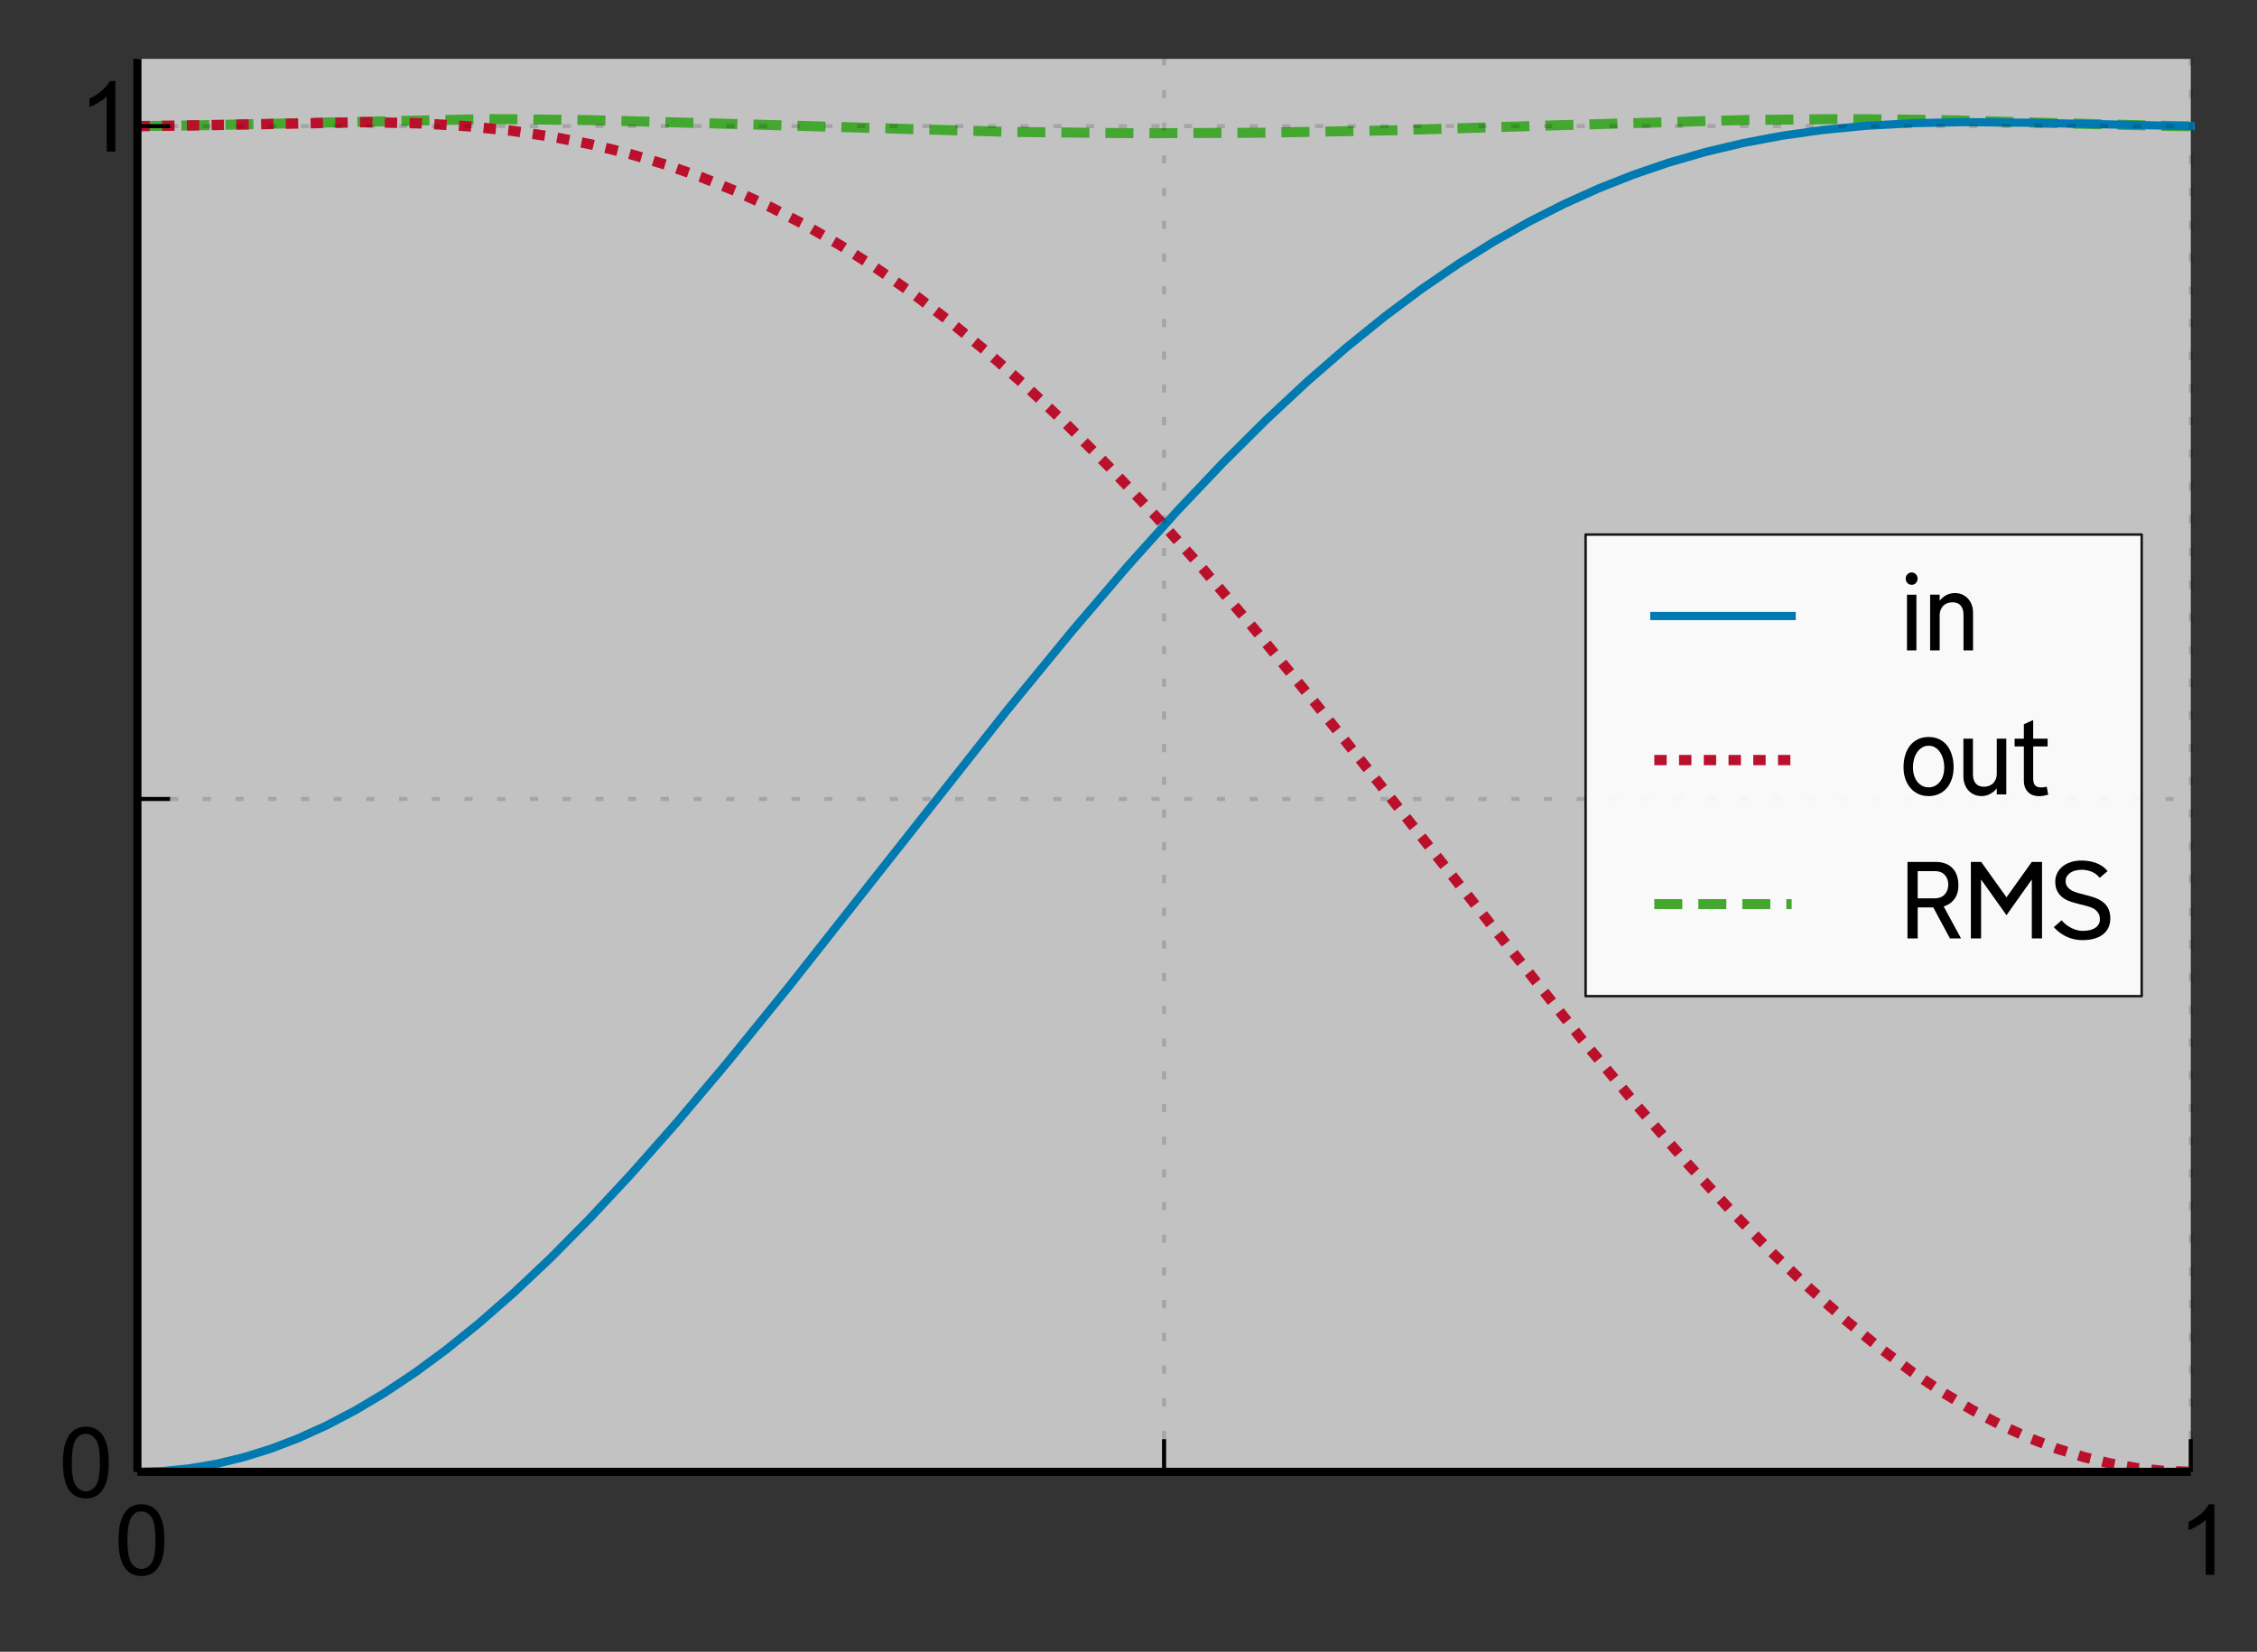 <?xml version="1.0" encoding="utf-8" standalone="no"?>
<!DOCTYPE svg PUBLIC "-//W3C//DTD SVG 1.1//EN"
  "http://www.w3.org/Graphics/SVG/1.1/DTD/svg11.dtd">
<!-- Created with matplotlib (http://matplotlib.org/) -->
<svg height="202pt" version="1.1" viewBox="0 0 276 202" width="276pt" xmlns="http://www.w3.org/2000/svg" xmlns:xlink="http://www.w3.org/1999/xlink">
 <rect x="0" y="0" width="276" height="202" fill="#333333" stroke="none"/>
 <defs>
  <style type="text/css">
*{stroke-linecap:butt;stroke-linejoin:round;}
  </style>
 </defs>
 <g id="figure_1">
  <g id="patch_1">
   <path d="
M0 202.174
L276.682 202.174
L276.682 0
L0 0
z
" style="fill:none;"/>
  </g>
  <g id="axes_1">
   <g id="patch_2">
    <path d="
M16.801 180
L267.901 180
L267.901 7.2
L16.801 7.2
z
" style="fill:#ffffff;opacity:0.7;"/>
   </g>
   <g id="line2d_1">
    <path clip-path="url(#p20a3d911c4)" d="
M16.801 15.429
L24.844 15.316
L59.782 14.556
L71.595 14.679
L86.676 15.075
L123.625 16.133
L139.209 16.297
L154.29 16.232
L170.125 15.938
L190.987 15.304
L213.357 14.674
L225.674 14.556
L236.984 14.667
L250.809 15.045
L265.89 15.42
L267.901 15.429
L267.901 15.429" style="fill:none;stroke:#44a730;stroke-dasharray:3.425,1.957;stroke-dashoffset:0.0;stroke-width:1.223;"/>
   </g>
   <g id="line2d_2">
    <path clip-path="url(#p20a3d911c4)" d="
M16.801 15.429
L24.844 15.317
L44.952 14.939
L51.487 15.091
L57.268 15.444
L62.547 15.988
L67.574 16.733
L72.349 17.67
L76.874 18.783
L81.398 20.13
L85.671 21.63
L89.944 23.36
L94.217 25.327
L98.49 27.538
L102.763 29.998
L107.036 32.707
L111.56 35.849
L116.084 39.27
L120.609 42.964
L125.384 47.154
L130.411 51.873
L135.69 57.152
L141.22 63.011
L147.001 69.461
L153.536 77.101
L160.825 85.972
L170.376 97.977
L193.249 126.882
L200.287 135.336
L206.32 142.249
L211.849 148.245
L216.876 153.364
L221.401 157.668
L225.674 161.441
L229.695 164.715
L233.717 167.702
L237.487 170.23
L241.257 172.483
L244.776 174.33
L248.295 175.922
L251.563 177.169
L254.83 178.191
L258.098 178.985
L261.365 179.55
L264.633 179.888
L267.901 180
L267.901 180" style="fill:none;stroke:#bb102b;stroke-dasharray:1.513,1.513;stroke-dashoffset:0.0;stroke-width:1.261;"/>
   </g>
   <g id="line2d_3">
    <path clip-path="url(#p20a3d911c4)" d="
M16.801 180
L20.068 179.888
L23.336 179.55
L26.603 178.985
L29.871 178.191
L33.139 177.169
L36.406 175.922
L39.925 174.33
L43.444 172.483
L46.963 170.389
L50.733 167.879
L54.503 165.104
L58.525 161.865
L62.798 158.127
L67.322 153.857
L72.098 149.034
L77.125 143.642
L82.655 137.388
L88.939 129.943
L96.479 120.652
L107.538 106.632
L123.122 86.907
L131.165 77.101
L137.952 69.175
L143.984 62.465
L149.514 56.635
L154.793 51.388
L159.82 46.699
L164.595 42.541
L169.371 38.68
L173.895 35.306
L178.42 32.211
L182.693 29.546
L186.965 27.13
L191.238 24.962
L195.511 23.037
L199.784 21.349
L204.057 19.889
L208.582 18.582
L213.106 17.506
L217.882 16.605
L222.909 15.896
L228.187 15.384
L233.968 15.061
L240.252 14.936
L248.044 15.01
L267.901 15.429
L267.901 15.429" style="fill:none;stroke:#007ab0;stroke-linecap:square;"/>
   </g>
   <g id="matplotlib.axis_1">
    <g id="xtick_1">
     <g id="line2d_4">
      <path clip-path="url(#p20a3d911c4)" d="
M16.801 180
L16.801 7.2" style="fill:none;opacity:0.15;stroke:#000000;stroke-dasharray:1,3;stroke-dashoffset:0.0;stroke-width:0.5;"/>
     </g>
     <g id="line2d_5">
      <defs>
       <path d="
M0 0
L0 -4" id="m93b0483c22" style="stroke:#000000;stroke-width:0.5;"/>
      </defs>
      <g>
       <use style="stroke:#000000;stroke-width:0.5;" x="16.801" xlink:href="#m93b0483c22" y="180.0"/>
      </g>
     </g>
     <g id="text_1">
      <!-- 0 -->
      <defs>
       <path d="
M4.156 35.297
Q4.156 48 6.766 55.734
Q9.375 63.484 14.516 67.672
Q19.672 71.875 27.484 71.875
Q33.25 71.875 37.594 69.547
Q41.938 67.234 44.766 62.859
Q47.609 58.5 49.219 52.219
Q50.828 45.953 50.828 35.297
Q50.828 22.703 48.234 14.969
Q45.656 7.234 40.5 3
Q35.359 -1.219 27.484 -1.219
Q17.141 -1.219 11.234 6.203
Q4.156 15.141 4.156 35.297
M13.188 35.297
Q13.188 17.672 17.312 11.828
Q21.438 6 27.484 6
Q33.547 6 37.672 11.859
Q41.797 17.719 41.797 35.297
Q41.797 52.984 37.672 58.781
Q33.547 64.594 27.391 64.594
Q21.344 64.594 17.719 59.469
Q13.188 52.938 13.188 35.297" id="ArialMT-30"/>
      </defs>
      <g transform="translate(14 192.589)scale(0.12 -0.12)">
       <use xlink:href="#ArialMT-30"/>
      </g>
     </g>
    </g>
    <g id="xtick_2">
     <g id="line2d_6">
      <path clip-path="url(#p20a3d911c4)" d="
M142.351 180
L142.351 7.2" style="fill:none;opacity:0.15;stroke:#000000;stroke-dasharray:1,3;stroke-dashoffset:0.0;stroke-width:0.5;"/>
     </g>
     <g id="line2d_7">
      <g>
       <use style="stroke:#000000;stroke-width:0.5;" x="142.351" xlink:href="#m93b0483c22" y="180.0"/>
      </g>
     </g>
    </g>
    <g id="xtick_3">
     <g id="line2d_8">
      <path clip-path="url(#p20a3d911c4)" d="
M267.901 180
L267.901 7.2" style="fill:none;opacity:0.15;stroke:#000000;stroke-dasharray:1,3;stroke-dashoffset:0.0;stroke-width:0.5;"/>
     </g>
     <g id="line2d_9">
      <g>
       <use style="stroke:#000000;stroke-width:0.5;" x="267.901" xlink:href="#m93b0483c22" y="180.0"/>
      </g>
     </g>
     <g id="text_2">
      <!-- 1 -->
      <defs>
       <path d="
M37.25 0
L28.469 0
L28.469 56
Q25.297 52.984 20.141 49.953
Q14.984 46.922 10.891 45.406
L10.891 53.906
Q18.266 57.375 23.781 62.297
Q29.297 67.234 31.594 71.875
L37.25 71.875
z
" id="ArialMT-31"/>
      </defs>
      <g transform="translate(266.319 192.589)scale(0.12 -0.12)">
       <use xlink:href="#ArialMT-31"/>
      </g>
     </g>
    </g>
   </g>
   <g id="matplotlib.axis_2">
    <g id="ytick_1">
     <g id="line2d_10">
      <path clip-path="url(#p20a3d911c4)" d="
M16.801 180
L267.901 180" style="fill:none;opacity:0.15;stroke:#000000;stroke-dasharray:1,3;stroke-dashoffset:0.0;stroke-width:0.5;"/>
     </g>
     <g id="line2d_11">
      <defs>
       <path d="
M0 0
L4 0" id="m728421d6d4" style="stroke:#000000;stroke-width:0.5;"/>
      </defs>
      <g>
       <use style="stroke:#000000;stroke-width:0.5;" x="16.801" xlink:href="#m728421d6d4" y="180.0"/>
      </g>
     </g>
     <g id="text_3">
      <!-- 0 -->
      <g transform="translate(7.2 183.102)scale(0.12 -0.12)">
       <use xlink:href="#ArialMT-30"/>
      </g>
     </g>
    </g>
    <g id="ytick_2">
     <g id="line2d_12">
      <path clip-path="url(#p20a3d911c4)" d="
M16.801 97.714
L267.901 97.714" style="fill:none;opacity:0.15;stroke:#000000;stroke-dasharray:1,3;stroke-dashoffset:0.0;stroke-width:0.5;"/>
     </g>
     <g id="line2d_13">
      <g>
       <use style="stroke:#000000;stroke-width:0.5;" x="16.801" xlink:href="#m728421d6d4" y="97.714"/>
      </g>
     </g>
    </g>
    <g id="ytick_3">
     <g id="line2d_14">
      <path clip-path="url(#p20a3d911c4)" d="
M16.801 15.429
L267.901 15.429" style="fill:none;opacity:0.15;stroke:#000000;stroke-dasharray:1,3;stroke-dashoffset:0.0;stroke-width:0.5;"/>
     </g>
     <g id="line2d_15">
      <g>
       <use style="stroke:#000000;stroke-width:0.5;" x="16.801" xlink:href="#m728421d6d4" y="15.429"/>
      </g>
     </g>
     <g id="text_4">
      <!-- 1 -->
      <g transform="translate(9.637 18.531)scale(0.12 -0.12)">
       <use xlink:href="#ArialMT-31"/>
      </g>
     </g>
    </g>
   </g>
   <g id="patch_3">
    <path d="
M16.801 180
L267.901 180" style="fill:none;stroke:#000000;"/>
   </g>
   <g id="patch_4">
    <path d="
M16.801 180
L16.801 7.2" style="fill:none;stroke:#000000;"/>
   </g>
   <g id="legend_1">
    <g id="patch_5">
     <path d="
M193.898 121.823
L261.901 121.823
L261.901 65.377
L193.898 65.377
L193.898 121.823
z
" style="fill:#ffffff;opacity:0.9;stroke:#000000;stroke-width:0.3;"/>
    </g>
    <g id="line2d_16">
     <path d="
M202.298 75.337
L219.098 75.337" style="fill:none;stroke:#007ab0;stroke-linecap:square;"/>
    </g>
    <g id="line2d_17"/>
    <g id="text_5">
     <!-- in -->
     <defs>
      <path d="
M50.203 0
L40.5 0
L40.5 36.203
Q40.5 42.406 37.594 45.703
Q34.703 49 29.297 49
Q27 49 24.641 48.297
Q22.297 47.594 20.438 45.938
Q18.594 44.297 17.391 41.688
Q16.203 39.094 16.203 35.297
L16.203 0
L6.5 0
L6.5 56.797
L16.203 56.797
L16.203 50.594
Q19.406 54.594 23.344 56.5
Q27.297 58.406 31.703 58.406
Q35.797 58.406 39.188 56.906
Q42.594 55.406 45.047 52.75
Q47.5 50.094 48.844 46.438
Q50.203 42.797 50.203 38.5
z
" id="TransportNew-Light-6e"/>
      <path d="
M18.297 73.094
Q18.297 70.5 16.547 68.641
Q14.797 66.797 12.297 66.797
Q9.703 66.797 7.953 68.641
Q6.203 70.5 6.203 73.094
Q6.203 75.703 7.953 77.547
Q9.703 79.406 12.297 79.406
Q14.797 79.406 16.547 77.547
Q18.297 75.703 18.297 73.094
M17.094 0
L7.5 0
L7.5 56.703
L17.094 56.703
z
" id="TransportNew-Light-69"/>
     </defs>
     <g transform="translate(232.298 79.537)scale(0.12 -0.12)">
      <use xlink:href="#TransportNew-Light-69"/>
      <use x="24.6" xlink:href="#TransportNew-Light-6e"/>
     </g>
    </g>
    <g id="line2d_18">
     <path d="
M202.298 92.952
L219.098 92.952" style="fill:none;stroke:#bb102b;stroke-dasharray:1.513,1.513;stroke-dashoffset:0.0;stroke-width:1.261;"/>
    </g>
    <g id="line2d_19"/>
    <g id="text_6">
     <!-- out -->
     <defs>
      <path d="
M55 27.703
Q55 21.203 53.203 15.797
Q51.406 10.406 48.094 6.5
Q44.797 2.594 40.094 0.438
Q35.406 -1.703 29.594 -1.703
Q23.797 -1.703 19.094 0.438
Q14.406 2.594 11.047 6.5
Q7.703 10.406 5.844 15.75
Q4 21.094 4 27.594
Q4 34.406 5.703 40.047
Q7.406 45.703 10.656 49.797
Q13.906 53.906 18.656 56.203
Q23.406 58.5 29.594 58.5
Q35.703 58.5 40.453 56.203
Q45.203 53.906 48.391 49.797
Q51.594 45.703 53.297 40.047
Q55 34.406 55 27.703
M45.5 27.594
Q45.5 31.703 44.453 35.641
Q43.406 39.594 41.406 42.688
Q39.406 45.797 36.453 47.688
Q33.5 49.594 29.594 49.594
Q25.703 49.594 22.703 47.688
Q19.703 45.797 17.641 42.688
Q15.594 39.594 14.594 35.641
Q13.594 31.703 13.594 27.594
Q13.594 23.406 14.641 19.703
Q15.703 16 17.75 13.25
Q19.797 10.5 22.797 8.844
Q25.797 7.203 29.594 7.203
Q33.406 7.203 36.344 8.844
Q39.297 10.5 41.344 13.25
Q43.406 16 44.453 19.703
Q45.5 23.406 45.5 27.594" id="TransportNew-Light-6f"/>
      <path d="
M49.703 0
L40 0
L40 6.094
Q36.797 2.297 32.844 0.297
Q28.906 -1.703 24.5 -1.703
Q20.406 -1.703 17 -0.203
Q13.594 1.297 11.141 4
Q8.703 6.703 7.344 10.344
Q6 14 6 18.297
L6 56.797
L15.703 56.797
L15.703 20.594
Q15.703 14.406 18.594 11.094
Q21.5 7.797 26.906 7.797
Q29.094 7.797 31.438 8.5
Q33.797 9.203 35.688 10.844
Q37.594 12.5 38.797 15.094
Q40 17.703 40 21.5
L40 56.797
L49.703 56.797
z
" id="TransportNew-Light-75"/>
      <path d="
M36.203 -0.297
Q34.203 -0.797 32.047 -1.297
Q29.906 -1.797 26.5 -1.797
Q23.406 -1.797 20.656 -0.797
Q17.906 0.203 15.844 2.203
Q13.797 4.203 12.594 7.141
Q11.406 10.094 11.406 14.094
L11.406 48.906
L2 48.906
L2 56.797
L11.406 56.797
L11.406 71.5
L20.906 75.797
L20.906 56.797
L35.594 56.797
L35.594 48.906
L20.906 48.906
L20.906 16.297
Q20.906 11.094 22.953 9.094
Q25 7.094 29.406 7.094
Q32 7.094 34.703 7.906
z
" id="TransportNew-Light-74"/>
     </defs>
     <g transform="translate(232.298 97.152)scale(0.12 -0.12)">
      <use xlink:href="#TransportNew-Light-6f"/>
      <use x="59" xlink:href="#TransportNew-Light-75"/>
      <use x="115.2" xlink:href="#TransportNew-Light-74"/>
     </g>
    </g>
    <g id="line2d_20">
     <path d="
M202.298 110.568
L219.098 110.568" style="fill:none;stroke:#44a730;stroke-dasharray:3.425,1.957;stroke-dashoffset:0.0;stroke-width:1.223;"/>
    </g>
    <g id="line2d_21"/>
    <g id="text_7">
     <!-- RMS -->
     <defs>
      <path d="
M80.5 0
L70.094 0
L70.094 60.094
L44.297 23.703
L18.406 60.094
L18.406 0
L8 0
L8 78
L18.5 78
L44.297 41.906
L70.094 78
L80.5 78
z
" id="TransportNew-Light-4d"/>
      <path d="
M62.594 0
L51.297 0
L34.297 31.594
L18.406 31.594
L18.406 0
L8 0
L8 78
L36.594 78
Q42.594 78 47 76.203
Q51.406 74.406 54.25 71.25
Q57.094 68.094 58.5 63.688
Q59.906 59.297 59.906 54.094
Q59.906 49 58.547 45.344
Q57.203 41.703 55.047 39.141
Q52.906 36.594 50.25 35.047
Q47.594 33.5 44.906 32.594
z

M49.594 54.797
Q49.594 60.906 46 64.75
Q42.406 68.594 36.406 68.594
L18.406 68.594
L18.406 40.906
L36.094 40.906
Q39.094 40.906 41.594 41.906
Q44.094 42.906 45.844 44.75
Q47.594 46.594 48.594 49.188
Q49.594 51.797 49.594 54.797" id="TransportNew-Light-52"/>
      <path d="
M61.594 20.297
Q61.594 15.406 59.797 11.344
Q58 7.297 54.453 4.391
Q50.906 1.5 45.594 -0.094
Q40.297 -1.703 33.203 -1.703
Q24.594 -1.703 17.141 1.75
Q9.703 5.203 4 11.5
L12 18.5
Q13.797 16.203 16.297 14.25
Q18.797 12.297 21.594 10.844
Q24.406 9.406 27.406 8.547
Q30.406 7.703 33.203 7.703
Q37.094 7.703 40.344 8.391
Q43.594 9.094 45.938 10.594
Q48.297 12.094 49.641 14.344
Q51 16.594 51 19.594
Q51 22.906 49.75 25.203
Q48.5 27.5 46.547 29.094
Q44.594 30.703 42.188 31.594
Q39.797 32.5 37.5 33.094
L26.203 36
Q22.094 37 18.391 38.594
Q14.703 40.203 11.797 42.75
Q8.906 45.297 7.203 49
Q5.5 52.703 5.5 57.906
Q5.5 62.297 7.297 66.188
Q9.094 70.094 12.547 73.047
Q16 76 21 77.703
Q26 79.406 32.5 79.406
Q36.203 79.406 39.891 78.797
Q43.594 78.203 47 76.953
Q50.406 75.703 53.406 73.641
Q56.406 71.594 58.797 68.594
L50.797 61.797
Q47.406 66.094 42.5 68.047
Q37.594 70 32.5 70
Q29.5 70 26.547 69.344
Q23.594 68.703 21.297 67.25
Q19 65.797 17.547 63.641
Q16.094 61.5 16.094 58.5
Q16.094 55.703 17.188 53.703
Q18.297 51.703 20.25 50.203
Q22.203 48.703 24.891 47.641
Q27.594 46.594 30.703 45.797
L40.594 43.203
Q51.594 40.297 56.594 34.797
Q61.594 29.297 61.594 20.297" id="TransportNew-Light-53"/>
     </defs>
     <g transform="translate(232.298 114.768)scale(0.12 -0.12)">
      <use xlink:href="#TransportNew-Light-52"/>
      <use x="64.6" xlink:href="#TransportNew-Light-4d"/>
      <use x="153.1" xlink:href="#TransportNew-Light-53"/>
     </g>
    </g>
   </g>
  </g>
 </g>
 <defs>
  <clipPath id="p20a3d911c4">
   <rect height="173.8" width="252.1" x="16.801" y="6.2"/>
  </clipPath>
 </defs>
</svg>
